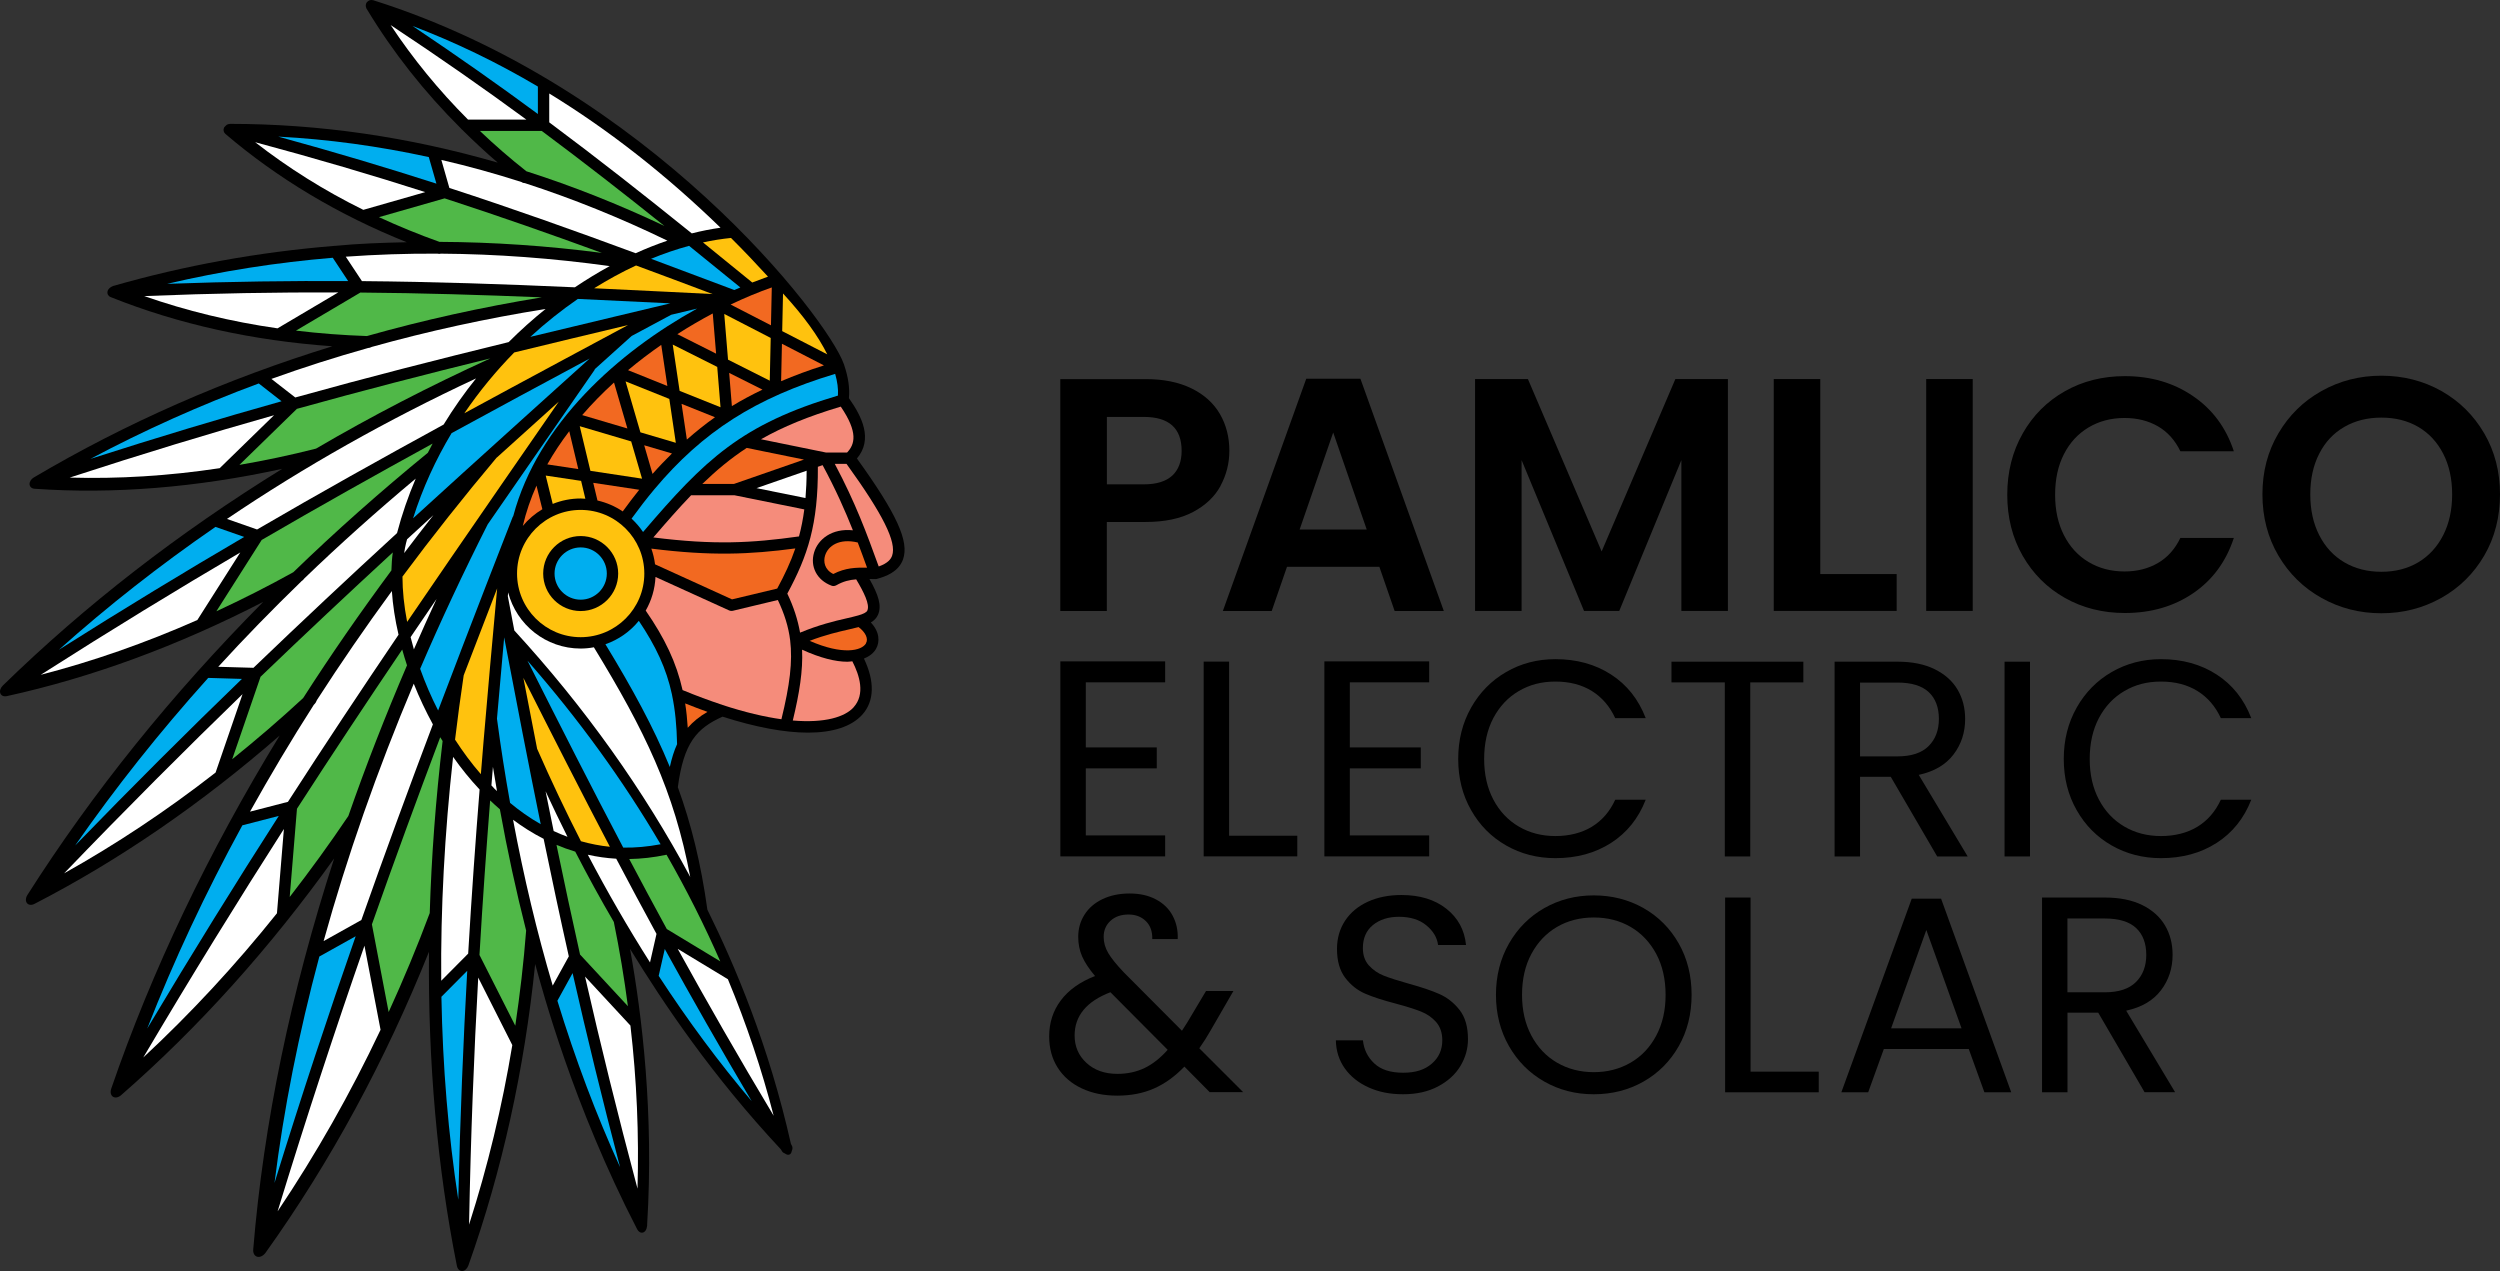 <?xml version="1.0" encoding="UTF-8"?> <svg xmlns="http://www.w3.org/2000/svg" id="Layer_1" data-name="Layer 1" viewBox="0 0 396 201.34"><rect x="0" y="0" width="396" height="201.34" fill="#333333" stroke="none"/><defs><style> .cls-1 { fill: #fff; } .cls-2 { fill: #50b848; } .cls-3 { fill: #f26921; } .cls-4 { fill: #ffc20e; } .cls-5 { fill: #f58c7b; } .cls-6 { fill: #00aeef; } </style></defs><g><path d="M135.72,72.65c2.62-3.09.79-6.69-1.25-9.58.15-1.6-.11-3.34-.74-5.2-.02-.08-.03-.17-.08-.24C131.07,50.39,102.81,13.81,59.1.03h-.04c-.16-.04-.31-.04-.47,0-.03,0-.05.02-.08.03-.13.05-.24.13-.34.24-.01.02-.04.02-.05.04v.03s-.04.02-.05.04c-.08.12-.12.26-.13.4,0,.03,0,.06,0,.09,0,.15.03.29.1.42v.04s.04.04.04.04c4.13,6.85,9.14,13.19,14.94,18.96.06.09.14.16.22.22,1.8,1.78,3.65,3.51,5.6,5.18-14.08-4.07-28.25-6.14-42.4-6.14-.03,0-.05.02-.08.02-.16,0-.31.05-.44.13-.06.04-.1.09-.16.14-.04.04-.07.07-.1.11-.05.06-.13.11-.17.19-.16.35-.08.75.21,1,8.28,7.07,17.92,12.83,28.72,17.16-3.83.08-7.64.21-11.41.58-.03,0-.05,0-.08,0-11.99.98-23.69,3.1-35.05,6.36-.03,0-.05.04-.08.05-.13.05-.25.11-.35.2-.21.16-.37.36-.42.6-.08.39.12.75.5.9,10.71,4.29,22.49,6.9,35.11,7.79-16.85,5.19-32.66,12.13-47.3,20.79-.42.25-.68.68-.66,1.07.03.4.34.68.78.71,12.5.88,25.68-.19,39.25-3.16C28.35,84.36,13.54,95.82.45,108.59c-.38.37-.54.86-.4,1.23.14.37.54.55,1.02.45,13.45-2.95,27.09-7.96,40.62-14.93-14.53,14.67-27.02,30.18-37.34,46.41-.3.47-.33.99-.08,1.3.25.32.73.37,1.2.12,13.41-6.91,26.44-15.86,38.83-26.66-11.31,18.5-20.24,37.19-26.68,55.93-.19.54-.08,1.05.27,1.28.35.23.87.13,1.3-.25,12.29-10.72,23.6-23.33,33.74-37.49-6.88,21.25-11.18,41.96-12.82,61.94-.05.58.21,1.03.64,1.15.43.11.95-.14,1.31-.63,10.32-14.43,18.99-30.46,25.89-47.68-.16,17.5,1.3,34.12,4.42,49.74.1.51.44.84.84.83.4,0,.79-.36.98-.87,5.36-15.07,8.88-31.12,10.58-47.76,1.19,4.29,5.98,22.31,16.16,42.02.22.42.59.62.93.51.33-.1.57-.47.62-.93.03-.11.04-.23.03-.35,1.07-17.51-.78-32.92-2.71-43.65,5.3,8.67,13.01,20.12,23.9,31.77.06.1.11.19.17.29.11.18.28.29.46.35.27.21.57.28.8.13.17-.11.25-.31.29-.54.14-.27.16-.6-.01-.88-.04-.07-.08-.14-.12-.21-3.5-15.58-8.83-28.2-13.24-37.12-1.02-7.34-2.55-13.53-4.68-19.4.94-7.05,2.98-9.32,7.08-11.17,5.22,1.67,9.82,2.53,13.53,2.53,3.93,0,6.9-.95,8.62-2.86,1.91-2.13,1.98-5.26.25-8.87.86-.35,1.52-.86,1.9-1.52.66-1.12.58-2.74-.81-4.2.52-.3.89-.68,1.13-1.2.65-1.45.06-3.19-1.35-5.69l.94.02c.08,0,.16,0,.24-.03,1.44-.39,3.44-1.13,4.14-3.09,1.01-2.84-.98-7.21-7.29-15.97Z"></path><path class="cls-4" d="M91.98,80.77c-5.56,0-10.08,4.52-10.08,10.08s4.52,10.08,10.08,10.08,10.08-4.52,10.08-10.08-4.52-10.08-10.08-10.08ZM91.98,96.79c-3.27,0-5.94-2.66-5.94-5.94s2.67-5.94,5.94-5.94,5.94,2.67,5.94,5.94-2.67,5.94-5.94,5.94Z"></path><path class="cls-6" d="M91.98,94.99c-2.28,0-4.14-1.86-4.14-4.14s1.86-4.14,4.14-4.14,4.14,1.86,4.14,4.14-1.86,4.14-4.14,4.14Z"></path><path class="cls-5" d="M134.19,71.68h-3.36l-10.29-2.1c3.46-1.97,7.5-3.64,12.64-5.17,2.78,4.09,2.23,5.97,1,7.27Z"></path><path class="cls-5" d="M103.49,85.13c2.13-2.49,4.07-4.69,5.98-6.68h6.87l11.06,2.24c-.2,1.54-.48,2.95-.84,4.28-7.56,1.06-13.45,1.37-23.07.16Z"></path><path class="cls-3" d="M125.98,86.87c-.73,2.15-1.69,4.18-2.87,6.36l-7.16,1.71-12.19-5.55c-.11-.86-.31-1.7-.59-2.49,9.47,1.19,15.59.93,22.81-.03Z"></path><path class="cls-3" d="M111.25,76.65c2.23-2.16,4.49-4.04,7.03-5.7l9.07,1.85-11.08,3.85h-5.02Z"></path><path class="cls-1" d="M119.83,77.32l7.94-2.76c0,1.56-.07,3-.18,4.33l-7.76-1.57Z"></path><path class="cls-6" d="M132.73,62.66c-15.29,4.53-21.06,10.12-30.87,21.61-.52-.78-1.14-1.48-1.82-2.12,1.22-1.67,2.41-3.22,3.61-4.65,7.67-9.14,16.02-14.48,28.64-18.28.35,1.23.51,2.38.44,3.44Z"></path><path class="cls-6" d="M106.43,109.97c0,.06.02.11.03.17.49,2.33.73,4.86.79,7.74-.48,1.04-.85,2.25-1.15,3.61-2.59-6.32-5.95-12.45-10.2-19.44,2.09-.73,3.92-2.02,5.29-3.71,2.7,4.02,4.37,7.57,5.24,11.63Z"></path><path class="cls-4" d="M96.62,134.13c-1.61-.16-3.14-.47-4.6-.88-2.41-4.72-4.73-9.6-6.94-14.64-.72-3.67-1.45-7.41-2.18-11.24,4.73,9.38,9.19,18.15,13.71,26.77Z"></path><path class="cls-6" d="M83.56,104.66c8.09,9.22,15.15,18.97,21.08,29.07-2.06.39-4.04.57-5.92.53-5-9.5-9.9-19.15-15.16-29.59Z"></path><path class="cls-2" d="M91.11,134.88c1.97,3.83,4.01,7.55,6.12,11.16.91,4.45,1.65,8.9,2.23,13.34l-7.58-8.18c-1.29-5.79-2.53-11.54-3.73-17.37.95.4,1.94.76,2.97,1.07Z"></path><path class="cls-1" d="M87.7,131.64c-.43-2.08-.85-4.18-1.28-6.3,1.14,2.44,2.29,4.86,3.47,7.21-.75-.28-1.49-.58-2.2-.92Z"></path><path class="cls-6" d="M85.64,130.55c-1.79-1.02-3.4-2.17-4.84-3.37-.78-4.37-1.48-8.81-2.08-13.34.37-4.25.74-8.54,1.14-12.88,1.99,10.46,3.87,20.17,5.79,29.6Z"></path><path class="cls-4" d="M76.62,117.13l-.45,5.5c-1.5-1.72-2.85-3.56-4.09-5.47.4-3.37.86-6.77,1.37-10.19.4-1.04,3.91-10.19,5.3-13.77-.75,8.18-1.47,16.11-2.13,23.94Z"></path><path class="cls-1" d="M78.71,125.3c-.12-.12-.25-.24-.37-.35-.17-.17-.33-.36-.5-.54l.24-2.94c.2,1.28.42,2.55.64,3.82Z"></path><path class="cls-6" d="M72.96,103.21c-1.2,3.14-2.38,6.24-3.56,9.33-1.11-2.17-2.06-4.39-2.85-6.6,3.25-7.57,6.82-15.2,10.7-22.88l16.9-24.42c.04-.05.05-.11.07-.17l5.83-5.25,6.27-3.36,4.1-.98c-12.46,6.87-25.23,18.22-29.12,32.87-.03.05-.07.09-.09.14-2.84,7.28-5.58,14.34-8.25,21.31Z"></path><polygon class="cls-4" points="115.32 56.97 114.72 49.73 122.08 53.53 121.93 60.3 115.32 56.97"></polygon><path class="cls-3" d="M120.77,61.72c-1.68.81-3.31,1.67-4.84,2.61l-.43-5.26,5.28,2.65Z"></path><polygon class="cls-4" points="107.65 61.91 106.56 54.58 113.61 58.12 114.13 64.51 107.65 61.91"></polygon><path class="cls-3" d="M113.24,66.1c-1.54,1.09-3.01,2.27-4.44,3.53l-.84-5.66,5.29,2.12Z"></path><polygon class="cls-4" points="101.44 68.48 99.09 60.41 106.02 63.19 107.05 70.14 101.44 68.48"></polygon><path class="cls-3" d="M106.44,71.83c-1.04,1.03-2.07,2.09-3.08,3.24l-1.32-4.54,4.4,1.3Z"></path><polygon class="cls-4" points="93.52 74.58 91.83 67.51 99.98 69.92 101.7 75.82 93.52 74.58"></polygon><path class="cls-3" d="M101.26,77.57c-.87,1.08-1.74,2.23-2.62,3.44-1.2-.81-2.55-1.4-4-1.73l-.67-2.8,7.29,1.1Z"></path><path class="cls-4" d="M92.05,76.18l.67,2.82c-.25-.02-.49-.04-.74-.04-1.56,0-3.06.31-4.43.86l-1.11-4.49,5.6.84Z"></path><path class="cls-3" d="M86.69,73.56c1.03-1.82,2.2-3.58,3.48-5.26l1.43,6-4.91-.74Z"></path><path class="cls-3" d="M92.22,65.75c1.57-1.82,3.26-3.54,5.04-5.16l2.12,7.28-7.16-2.12Z"></path><path class="cls-3" d="M99.49,58.63c1.7-1.43,3.47-2.76,5.25-4l.97,6.51-6.22-2.5Z"></path><path class="cls-3" d="M107.29,52.93c1.87-1.2,3.75-2.29,5.61-3.28l.53,6.37-6.14-3.09Z"></path><path class="cls-6" d="M103.11,41c2.02-.83,4.04-1.52,6.04-2.06,2.65,2.14,5.35,4.33,8.12,6.59-.32.14-.63.27-.95.41-4.48-1.69-8.86-3.33-13.2-4.95Z"></path><path class="cls-4" d="M112.89,46.58s-13.06-.66-18.78-.92c2.19-1.36,4.41-2.58,6.64-3.61,4.01,1.48,8.04,2.99,12.15,4.54Z"></path><path class="cls-6" d="M106.18,48.05s-15.4,3.67-22.18,5.31c2.41-2.22,4.94-4.22,7.53-6.01,4.79.22,9.65.45,14.65.7Z"></path><path class="cls-4" d="M99.48,51.49s-17.97,9.63-25.93,13.97c2.37-3.49,5.04-6.71,7.9-9.63,5.87-1.43,11.85-2.87,18.03-4.34Z"></path><path class="cls-6" d="M93.4,56.79s-19.36,17.43-27.97,25.31c1.52-4.81,3.6-9.32,6.1-13.49,7.1-3.88,14.32-7.77,21.87-11.82Z"></path><path class="cls-1" d="M68.65,81.6c-1.57,2-3.11,4-4.63,6.01.08-.55.17-1.08.3-1.59.05-.2.11-.4.16-.6l4.17-3.82Z"></path><path class="cls-4" d="M78.69,72.48l9.83-8.87s-16.68,24.08-24.03,34.9c-.49-2.53-.74-4.95-.74-7.18,4.69-6.32,9.67-12.6,14.93-18.86Z"></path><path class="cls-1" d="M69.14,94.9c-1.23,2.66-2.42,5.31-3.58,7.96-.19-.65-.36-1.29-.52-1.94l4.1-6.03Z"></path><path class="cls-3" d="M85.91,80.66c-1.18.71-2.23,1.6-3.1,2.65.52-2.2,1.25-4.34,2.17-6.39l.93,3.74Z"></path><path class="cls-4" d="M124.03,46.49c3.23,3.51,5.58,6.74,7.01,9.64l-7.14-3.68.13-5.96Z"></path><path class="cls-3" d="M123.86,54.45l6.65,3.43c-2.41.76-4.65,1.6-6.78,2.5l.13-5.93Z"></path><path class="cls-3" d="M122.12,51.53l-6.39-3.29c2.26-1.08,4.46-1.99,6.52-2.71l-.13,6.01Z"></path><path class="cls-4" d="M115.79,37.69c1.98,1.97,3.93,4.02,5.86,6.13-.82.29-1.65.6-2.49.93-2.66-2.17-5.26-4.28-7.81-6.35,1.5-.33,2.99-.56,4.44-.71Z"></path><path class="cls-1" d="M87,14.81c9.44,5.78,18.5,12.88,27.13,21.26-1.49.21-3.01.51-4.55.9-7.62-6.14-14.91-11.88-22.58-17.59v-4.57Z"></path><path class="cls-6" d="M85.2,13.71v4.35c-6.2-4.58-12.71-9.16-19.86-13.95,6.78,2.58,13.41,5.78,19.86,9.6Z"></path><path class="cls-1" d="M61.86,3.96c7.82,5.17,14.84,10.08,21.51,14.98h-9.24c-4.63-4.63-8.72-9.64-12.26-14.98Z"></path><path class="cls-2" d="M76,20.74h9.81c6.61,4.92,12.94,9.85,19.43,15.05-7.25-3.43-14.54-6.32-21.86-8.66-2.58-2.03-5.04-4.17-7.37-6.39Z"></path><path class="cls-1" d="M82.62,28.84c.16.12.35.17.53.17,7.55,2.45,15.08,5.48,22.56,9.11-1.67.57-3.35,1.23-5.02,1.99-9.69-3.58-19.28-7.01-29.51-10.34l-1.27-4.44c4.24.98,8.48,2.15,12.71,3.51Z"></path><path class="cls-6" d="M67.92,24.88l1.21,4.21c-7.83-2.52-16.08-4.99-25.06-7.45,7.95.42,15.91,1.51,23.85,3.24Z"></path><path class="cls-1" d="M40.4,22.52c9.73,2.61,18.59,5.23,26.96,7.91l-9.81,2.81c-6.19-3.05-11.91-6.65-17.14-10.72Z"></path><path class="cls-2" d="M60.02,34.4l10.41-2.98c8.61,2.8,16.77,5.67,24.91,8.64-8.69-1.13-17.28-1.71-25.73-1.75-3.3-1.17-6.49-2.49-9.58-3.91Z"></path><path class="cls-1" d="M69.3,40.18c.18.05.36.05.54,0,8.78.06,17.7.72,26.74,1.97-1.86,1.01-3.7,2.14-5.52,3.36-11.34-.51-22.29-.88-33.73-.98l-2.56-3.87c4.8-.34,9.65-.51,14.54-.48Z"></path><path class="cls-6" d="M52.71,40.83l2.44,3.69c-9.05-.05-18.47.07-28.68.44,8.57-2.01,17.32-3.39,26.23-4.13Z"></path><path class="cls-1" d="M22.86,46.9c11.02-.45,21.09-.61,30.72-.58l-9.62,5.69c-7.39-1.06-14.44-2.78-21.11-5.11Z"></path><path class="cls-2" d="M46.88,52.37l10.2-6.03c9.76.08,19.16.37,28.74.76-9.5,1.55-18.74,3.6-27.7,6.13-3.82-.13-7.57-.42-11.24-.86Z"></path><path class="cls-1" d="M58.28,55.12c.22,0,.42-.07.61-.17,8.9-2.49,18.08-4.5,27.53-6.01-2.02,1.62-3.97,3.37-5.85,5.25-11.37,2.78-22.38,5.59-33.8,8.77l-3.78-2.94c5-1.8,10.09-3.43,15.29-4.89Z"></path><path class="cls-6" d="M40.99,60.74l3.61,2.82c-9.61,2.7-19.56,5.68-30.28,9.13,8.52-4.54,17.42-8.53,26.66-11.95Z"></path><path class="cls-1" d="M11.04,75.65c11.55-3.77,22.16-6.99,32.37-9.88l-8.61,8.39c-8.12,1.23-16.06,1.71-23.76,1.49Z"></path><path class="cls-2" d="M37.92,73.64l9.11-8.88c10.36-2.88,20.38-5.47,30.64-7.99-9.62,4.38-18.83,9.15-27.61,14.29-4.08,1.04-8.13,1.89-12.14,2.58Z"></path><path class="cls-1" d="M75.41,59.94c-1.85,2.3-3.57,4.74-5.14,7.31-9.92,5.42-19.61,10.83-29.55,16.62l-4.77-1.67c12.2-8.25,25.36-15.68,39.46-22.26Z"></path><path class="cls-6" d="M34.13,83.46l4.55,1.59c-9.37,5.48-19.02,11.34-29.35,17.87,7.73-6.91,16-13.4,24.8-19.46Z"></path><path class="cls-1" d="M6.45,106.89c11.21-7.15,21.58-13.49,31.61-19.38l-6.8,10.7c-8.28,3.66-16.57,6.55-24.81,8.68Z"></path><path class="cls-2" d="M34.27,96.83l7.18-11.3c9.12-5.31,18.02-10.3,27.08-15.27-.26.48-.51.97-.76,1.46-7.5,6.13-14.62,12.44-21.31,18.92-4.05,2.25-8.12,4.3-12.19,6.19Z"></path><path class="cls-1" d="M47.73,92.08c.2-.12.35-.28.48-.46,5.59-5.39,11.48-10.66,17.64-15.81-1.18,2.77-2.18,5.65-2.96,8.63-7.63,7.01-15.12,14.02-22.74,21.34l-5.58-.16c4.19-4.59,8.59-9.1,13.17-13.54Z"></path><path class="cls-6" d="M32.98,107.38l5.34.16c-8.49,8.2-17.18,16.86-26.42,26.39,6.33-9.1,13.36-17.96,21.08-26.55Z"></path><path class="cls-1" d="M10.15,138.34c9.95-10.35,19.23-19.63,28.27-28.39l-4.27,12.42c-7.8,6.08-15.82,11.4-24,15.97Z"></path><path class="cls-2" d="M36.78,120.26l4.49-13.06c7.02-6.75,13.94-13.24,20.95-19.7-.13.9-.19,1.86-.22,2.85-4.97,6.71-9.64,13.45-13.98,20.22-3.68,3.41-7.44,6.63-11.24,9.69Z"></path><path class="cls-6" d="M38.39,130.73l5.77-1.49c-6.77,10.54-13.63,21.6-20.84,33.68,4.2-10.76,9.23-21.5,15.07-32.19Z"></path><path class="cls-1" d="M43.87,144.66c-6.63,8.29-13.72,15.92-21.18,22.85,7.74-13.09,15.07-24.94,22.28-36.2l-1.1,13.35Z"></path><path class="cls-1" d="M39.61,128.55c3.15-5.65,6.5-11.29,10.1-16.91l.03-.03c.23-.21.37-.47.46-.72,3.72-5.78,7.68-11.54,11.87-17.27.15,2.2.5,4.52,1.06,6.92-5.91,8.73-11.7,17.44-17.52,26.47l-5.99,1.55Z"></path><path class="cls-2" d="M45.89,142.07l1.15-13.97c5.55-8.6,11.06-16.9,16.67-25.21.23.83.48,1.66.76,2.5-3.44,8.02-6.55,15.98-9.29,23.86-2.98,4.43-6.09,8.7-9.29,12.83Z"></path><path class="cls-1" d="M65.54,108.3c.86,2.17,1.88,4.33,3.03,6.44-3.9,10.34-7.64,20.52-11.33,30.99l-5.98,3.34c3.7-13.37,8.46-26.97,14.28-40.78Z"></path><path class="cls-6" d="M50.57,151.52l5.77-3.22c-4.3,12.32-8.54,25.12-12.86,39.08,1.47-11.73,3.84-23.69,7.1-35.85Z"></path><path class="cls-1" d="M43.98,191.85c4.64-15.15,9.16-28.87,13.75-42.05l2.55,13.32c-4.78,10.11-10.23,19.7-16.29,28.73Z"></path><path class="cls-2" d="M61.56,160.3l-2.65-13.88c3.52-10.01,7.1-19.76,10.82-29.64.12.2.26.4.38.6-1.1,9.3-1.77,18.38-2.04,27.25-1.99,5.34-4.17,10.56-6.5,15.66Z"></path><path class="cls-6" d="M72.59,190.03c-1.58-10.31-2.47-21.04-2.67-32.14l4.09-4.12c-.62,11.03-1.12,23.09-1.42,36.27Z"></path><path class="cls-1" d="M74.16,151.05l-4.27,4.3c-.1-11.43.53-23.26,1.88-35.46,1.28,1.82,2.68,3.55,4.2,5.17-.64,7.98-1.26,16.62-1.81,25.98Z"></path><path class="cls-1" d="M74.3,193.98c.27-14.31.79-27.29,1.45-39.13l5.4,10.69c-1.61,9.77-3.91,19.27-6.85,28.44Z"></path><path class="cls-2" d="M81.62,162.47l-5.67-11.2c.51-8.78,1.1-16.92,1.69-24.48.49.47,1,.93,1.54,1.4,1.19,6.59,2.58,12.99,4.16,19.21-.39,5.09-.98,10.11-1.72,15.08Z"></path><path class="cls-1" d="M81.28,129.86c1.47,1.09,3.08,2.12,4.83,3.01,1.29,6.26,2.6,12.42,3.99,18.62l-2.55,4.63c-2.48-8.38-4.57-17.14-6.28-26.26Z"></path><path class="cls-6" d="M88.29,158.52l2.41-4.38c2.24,9.89,4.69,19.95,7.52,30.74-3.78-8.3-7.09-17.09-9.93-26.36Z"></path><path class="cls-1" d="M99.86,162.45c1.01,8.69,1.37,17.32,1.12,25.83-3.17-11.9-5.87-22.85-8.31-33.59l7.19,7.76Z"></path><path class="cls-1" d="M102.97,152.46c-3.44-5.42-6.73-11.1-9.86-17.07,1.44.32,2.93.54,4.5.63,2.09,3.97,4.21,7.93,6.38,11.91l-1.03,4.53Z"></path><path class="cls-6" d="M104.34,154.56l.96-4.24c4.27,7.76,8.78,15.68,13.77,24.11-5.18-6.11-10.1-12.74-14.74-19.86Z"></path><path class="cls-1" d="M122.55,176.74c-5.58-9.32-10.54-17.98-15.2-26.44l7.95,4.81c2.96,7.13,5.38,14.35,7.25,21.63Z"></path><path class="cls-2" d="M114.09,152.28l-8.47-5.12c-2.02-3.71-4-7.39-5.95-11.09,1.88-.03,3.85-.24,5.91-.68,3.17,5.54,6.01,11.18,8.51,16.89Z"></path><path class="cls-1" d="M109.35,138.94c-7.35-13.73-16.7-26.89-27.88-39.07l-1.03-5.43.05-.6c1.33,5.11,5.97,8.89,11.48,8.89.72,0,1.42-.07,2.1-.2,8.05,13.19,12.71,22.76,15.27,36.41Z"></path><path class="cls-3" d="M108.94,115.29c-.09-1.35-.21-2.65-.41-3.87,1.2.48,2.38.93,3.53,1.34-1.26.73-2.28,1.56-3.13,2.53Z"></path><path class="cls-5" d="M123.79,113.93c-2.67-.37-5.8-1.1-9.4-2.28l-.02-.05s-.03.02-.05.02c-1.93-.64-3.99-1.4-6.2-2.31-.98-4.36-2.8-8.19-5.84-12.59.91-1.59,1.46-3.4,1.55-5.33l11.66,5.3c.12.05.25.08.37.08.07,0,.14,0,.21-.02l7.14-1.71c1.03,2.17,1.68,4.2,1.95,6.38.41,3.35-.06,7.12-1.38,12.49Z"></path><path class="cls-5" d="M135.23,112.02c-1.39,1.55-4.56,2.54-9.65,2.11,1.05-4.34,1.62-7.89,1.47-11.22,2.86,1.31,5.29,1.91,7.17,1.91.29,0,.53-.05.79-.07,1.17,2.27,2.05,5.23.21,7.27Z"></path><path class="cls-3" d="M137.17,101.92c-.68,1.15-3.65,1.9-8.92-.41,2.46-.95,4.56-1.43,6.18-1.8.57-.13,1.09-.25,1.57-.38,1.12.85,1.59,1.86,1.16,2.58Z"></path><path class="cls-5" d="M137.4,96.69c-.15.33-.68.57-1.45.79-.02,0-.04.01-.07.02-.53.15-1.16.3-1.86.46-1.86.42-4.35,1.03-7.29,2.25-.36-2.02-.99-4.03-2.02-6.18,3.24-6.01,4.89-10.94,4.84-20.09l.75-.26c2.09,3.87,3.55,7.18,4.8,10.32-3.36-.35-5.52,1.44-6.14,3.48-.69,2.26.44,4.43,2.75,5.29.1.04.21.06.31.06.16,0,.31-.04.45-.12,1.12-.64,2.11-.86,3.15-.94,1.21,2.03,2.19,3.98,1.77,4.92Z"></path><path class="cls-3" d="M135.87,85.94c.51,1.33.99,2.65,1.47,3.98-1.74-.03-3.41,0-5.35,1-1.4-.69-1.59-1.98-1.3-2.92.47-1.54,2.25-2.77,5.17-2.07Z"></path><path class="cls-5" d="M141.31,88.02c-.17.48-.58,1.16-2.12,1.71l-.07-.18c-1.83-5.05-3.59-9.86-6.89-16.07h1.86c5.8,8.04,7.97,12.41,7.22,14.54Z"></path></g><g><g><path d="M193.35,76.94c-.93,1.72-2.39,3.11-4.37,4.16-1.98,1.05-4.48,1.58-7.5,1.58h-6.16v14.1h-7.37v-36.73h13.52c2.84,0,5.26.49,7.26,1.47,2,.98,3.5,2.33,4.5,4.05,1,1.72,1.5,3.67,1.5,5.84,0,1.97-.47,3.81-1.39,5.52ZM185.7,75.33c.98-.93,1.47-2.24,1.47-3.92,0-3.58-2-5.37-6-5.37h-5.84v10.68h5.84c2.03,0,3.54-.47,4.53-1.4Z"></path><path d="M218.49,89.78h-14.63l-2.42,7h-7.74l13.21-36.79h8.58l13.21,36.79h-7.79l-2.42-7ZM216.49,83.88l-5.31-15.37-5.32,15.37h10.63Z"></path><path d="M273.7,60.04v36.73h-7.37v-23.89l-9.84,23.89h-5.58l-9.89-23.89v23.89h-7.37v-36.73h8.37l11.68,27.31,11.68-27.31h8.31Z"></path><path d="M288.33,90.93h12.1v5.84h-19.47v-36.73h7.37v30.89Z"></path><path d="M312.48,60.04v36.73h-7.37v-36.73h7.37Z"></path><path d="M320.4,68.65c1.63-2.86,3.86-5.09,6.68-6.68,2.82-1.6,5.99-2.39,9.5-2.39,4.11,0,7.7,1.05,10.79,3.16,3.09,2.1,5.25,5.02,6.47,8.74h-8.47c-.84-1.75-2.03-3.07-3.55-3.95-1.53-.88-3.29-1.32-5.29-1.32-2.14,0-4.04.5-5.71,1.5-1.67,1-2.97,2.41-3.9,4.24-.93,1.82-1.39,3.96-1.39,6.42s.46,4.55,1.39,6.39c.93,1.84,2.23,3.26,3.9,4.26,1.67,1,3.57,1.5,5.71,1.5,2,0,3.76-.45,5.29-1.34,1.53-.89,2.71-2.22,3.55-3.97h8.47c-1.23,3.75-3.38,6.67-6.45,8.76-3.07,2.09-6.67,3.13-10.81,3.13-3.51,0-6.68-.8-9.5-2.39-2.83-1.6-5.05-3.82-6.68-6.66-1.63-2.84-2.45-6.07-2.45-9.68s.82-6.85,2.45-9.71Z"></path><path d="M367.74,94.72c-2.88-1.61-5.16-3.85-6.84-6.71-1.68-2.86-2.53-6.1-2.53-9.71s.84-6.8,2.53-9.66c1.68-2.86,3.96-5.1,6.84-6.71,2.88-1.61,6.03-2.42,9.47-2.42s6.64.81,9.5,2.42c2.86,1.62,5.12,3.85,6.79,6.71,1.67,2.86,2.5,6.08,2.5,9.66s-.83,6.85-2.5,9.71c-1.67,2.86-3.94,5.1-6.82,6.71-2.88,1.61-6.03,2.42-9.47,2.42s-6.6-.81-9.47-2.42ZM383.05,89.07c1.68-1,3-2.43,3.95-4.29.95-1.86,1.42-4.02,1.42-6.47s-.47-4.6-1.42-6.45c-.95-1.84-2.26-3.25-3.95-4.24-1.68-.98-3.63-1.47-5.84-1.47s-4.17.49-5.87,1.47c-1.7.98-3.03,2.39-3.97,4.24-.95,1.84-1.42,3.99-1.42,6.45s.47,4.61,1.42,6.47c.95,1.86,2.27,3.29,3.97,4.29,1.7,1,3.66,1.5,5.87,1.5s4.16-.5,5.84-1.5Z"></path></g><g><path d="M171.99,108.08v10.31h11.24v3.32h-11.24v10.62h12.57v3.32h-16.6v-30.89h16.6v3.32h-12.57Z"></path><path d="M194.69,132.38h10.8v3.27h-14.83v-30.85h4.03v27.58Z"></path><path d="M213.81,108.08v10.31h11.24v3.32h-11.24v10.62h12.57v3.32h-16.6v-30.89h16.6v3.32h-12.57Z"></path><path d="M233.02,112.09c1.36-2.4,3.21-4.29,5.55-5.64,2.34-1.36,4.95-2.04,7.81-2.04,3.36,0,6.3.81,8.81,2.43,2.51,1.62,4.34,3.92,5.49,6.91h-4.83c-.86-1.86-2.09-3.29-3.69-4.29-1.61-1-3.54-1.5-5.78-1.5s-4.09.5-5.8,1.5c-1.71,1-3.05,2.43-4.03,4.27-.97,1.84-1.46,4.01-1.46,6.49s.49,4.6,1.46,6.44c.97,1.84,2.32,3.27,4.03,4.27s3.64,1.5,5.8,1.5,4.17-.49,5.78-1.48c1.61-.99,2.84-2.41,3.69-4.27h4.83c-1.15,2.95-2.98,5.23-5.49,6.84-2.51,1.61-5.45,2.41-8.81,2.41-2.86,0-5.47-.67-7.81-2.01-2.35-1.34-4.2-3.21-5.55-5.6-1.36-2.39-2.04-5.09-2.04-8.1s.68-5.72,2.04-8.12Z"></path><path d="M285.65,104.81v3.28h-8.41v27.57h-4.03v-27.57h-8.45v-3.28h20.89Z"></path><path d="M306.85,135.66l-7.35-12.61h-4.87v12.61h-4.03v-30.85h9.96c2.33,0,4.3.4,5.91,1.2,1.61.8,2.81,1.87,3.61,3.23.8,1.36,1.2,2.91,1.2,4.65,0,2.13-.61,4-1.84,5.62-1.23,1.62-3.06,2.7-5.51,3.23l7.75,12.92h-4.82ZM294.64,119.81h5.93c2.18,0,3.82-.54,4.91-1.62,1.09-1.08,1.64-2.52,1.64-4.32s-.54-3.25-1.62-4.25c-1.08-1-2.72-1.5-4.94-1.5h-5.93v11.69Z"></path><path d="M321.55,104.81v30.85h-4.03v-30.85h4.03Z"></path><path d="M328.94,112.09c1.36-2.4,3.21-4.29,5.55-5.64s4.95-2.04,7.81-2.04c3.36,0,6.3.81,8.81,2.43,2.51,1.62,4.34,3.92,5.49,6.91h-4.82c-.86-1.86-2.09-3.29-3.7-4.29-1.61-1-3.53-1.5-5.78-1.5s-4.09.5-5.8,1.5c-1.71,1-3.05,2.43-4.03,4.27-.97,1.84-1.46,4.01-1.46,6.49s.49,4.6,1.46,6.44c.97,1.84,2.32,3.27,4.03,4.27,1.71,1,3.64,1.5,5.8,1.5s4.17-.49,5.78-1.48c1.61-.99,2.84-2.41,3.7-4.27h4.82c-1.15,2.95-2.98,5.23-5.49,6.84s-5.44,2.41-8.81,2.41c-2.86,0-5.47-.67-7.81-2.01-2.35-1.34-4.2-3.21-5.55-5.6-1.36-2.39-2.04-5.09-2.04-8.1s.68-5.72,2.04-8.12Z"></path></g><g><path d="M191.64,173.02l-4.03-4.07c-1.5,1.56-3.11,2.72-4.82,3.47-1.71.75-3.64,1.13-5.8,1.13s-4.01-.38-5.64-1.15c-1.64-.77-2.91-1.86-3.81-3.28-.9-1.42-1.35-3.07-1.35-4.96,0-2.15.61-4.05,1.84-5.69,1.22-1.64,3.03-2.93,5.42-3.87-.94-1.12-1.62-2.15-2.04-3.1-.41-.94-.62-1.98-.62-3.1,0-1.3.33-2.47,1-3.52.66-1.05,1.62-1.87,2.85-2.46,1.24-.59,2.67-.89,4.29-.89s2.98.31,4.16.93c1.18.62,2.07,1.48,2.66,2.59s.86,2.34.8,3.7h-4.03c.03-1.21-.31-2.16-1.02-2.85s-1.62-1.04-2.74-1.04c-1.18,0-2.13.33-2.85.99-.72.66-1.09,1.51-1.09,2.55,0,.89.24,1.74.73,2.57.49.83,1.31,1.84,2.46,3.05l9.21,9.25.8-1.24,3.01-5.05h4.34l-3.63,6.28c-.5.89-1.09,1.82-1.77,2.79l6.95,6.95h-5.27ZM181.31,169.17c1.28-.62,2.5-1.58,3.65-2.88l-9.07-9.12c-3.78,1.45-5.67,3.73-5.67,6.86,0,1.74.63,3.19,1.88,4.34,1.25,1.15,2.88,1.73,4.89,1.73,1.59,0,3.03-.31,4.32-.93Z"></path><path d="M216.8,172.25c-1.61-.72-2.87-1.73-3.78-3.01s-1.39-2.77-1.42-4.45h4.29c.15,1.45.74,2.66,1.79,3.65s2.57,1.48,4.58,1.48,3.43-.48,4.54-1.44c1.11-.96,1.66-2.19,1.66-3.7,0-1.18-.33-2.14-.97-2.88-.65-.74-1.46-1.3-2.43-1.68-.97-.38-2.29-.8-3.94-1.24-2.04-.53-3.67-1.06-4.89-1.59-1.22-.53-2.27-1.36-3.14-2.5-.87-1.14-1.31-2.66-1.31-4.58,0-1.68.43-3.17,1.28-4.47.86-1.3,2.06-2.3,3.61-3.01,1.55-.71,3.33-1.06,5.33-1.06,2.89,0,5.26.72,7.1,2.17,1.84,1.45,2.88,3.36,3.12,5.75h-4.43c-.15-1.18-.77-2.22-1.86-3.12-1.09-.9-2.54-1.35-4.34-1.35-1.68,0-3.05.44-4.12,1.31-1.06.87-1.59,2.09-1.59,3.65,0,1.12.32,2.04.95,2.74s1.42,1.25,2.35,1.62c.93.37,2.24.79,3.92,1.26,2.04.56,3.67,1.11,4.91,1.66,1.24.55,2.3,1.39,3.19,2.52.89,1.14,1.33,2.68,1.33,4.63,0,1.5-.4,2.92-1.2,4.25-.8,1.33-1.98,2.4-3.54,3.23-1.56.83-3.41,1.24-5.53,1.24s-3.86-.36-5.47-1.08Z"></path><path d="M244.62,171.32c-2.36-1.34-4.23-3.22-5.6-5.62-1.37-2.4-2.06-5.11-2.06-8.12s.69-5.72,2.06-8.12c1.37-2.4,3.24-4.28,5.6-5.62s4.97-2.01,7.83-2.01,5.52.67,7.88,2.01c2.36,1.34,4.22,3.21,5.58,5.6,1.36,2.39,2.04,5.11,2.04,8.14s-.68,5.75-2.04,8.14c-1.36,2.39-3.22,4.26-5.58,5.6-2.36,1.34-4.99,2.01-7.88,2.01s-5.47-.67-7.83-2.01ZM258.28,168.33c1.73-1,3.08-2.43,4.07-4.29.99-1.86,1.48-4.01,1.48-6.46s-.5-4.64-1.48-6.48c-.99-1.84-2.34-3.27-4.05-4.27-1.71-1-3.66-1.5-5.84-1.5s-4.13.5-5.84,1.5c-1.71,1-3.06,2.43-4.05,4.27-.99,1.84-1.48,4.01-1.48,6.48s.49,4.6,1.48,6.46c.99,1.86,2.35,3.29,4.07,4.29s3.67,1.5,5.82,1.5,4.09-.5,5.82-1.5Z"></path><path d="M277.29,169.75h10.8v3.27h-14.83v-30.85h4.03v27.58Z"></path><path d="M311.86,166.16h-13.46l-2.48,6.86h-4.25l11.15-30.67h4.65l11.11,30.67h-4.25l-2.48-6.86ZM310.71,162.89l-5.58-15.58-5.58,15.58h11.15Z"></path><path d="M339.71,173.02l-7.35-12.61h-4.87v12.61h-4.03v-30.85h9.96c2.33,0,4.3.4,5.91,1.19,1.61.8,2.81,1.88,3.61,3.23.8,1.36,1.2,2.91,1.2,4.65,0,2.13-.61,4-1.84,5.62-1.23,1.62-3.06,2.7-5.51,3.23l7.75,12.92h-4.82ZM327.49,157.18h5.93c2.18,0,3.82-.54,4.91-1.62,1.09-1.08,1.64-2.52,1.64-4.32s-.54-3.25-1.62-4.25c-1.08-1-2.72-1.5-4.94-1.5h-5.93v11.69Z"></path></g></g></svg> 